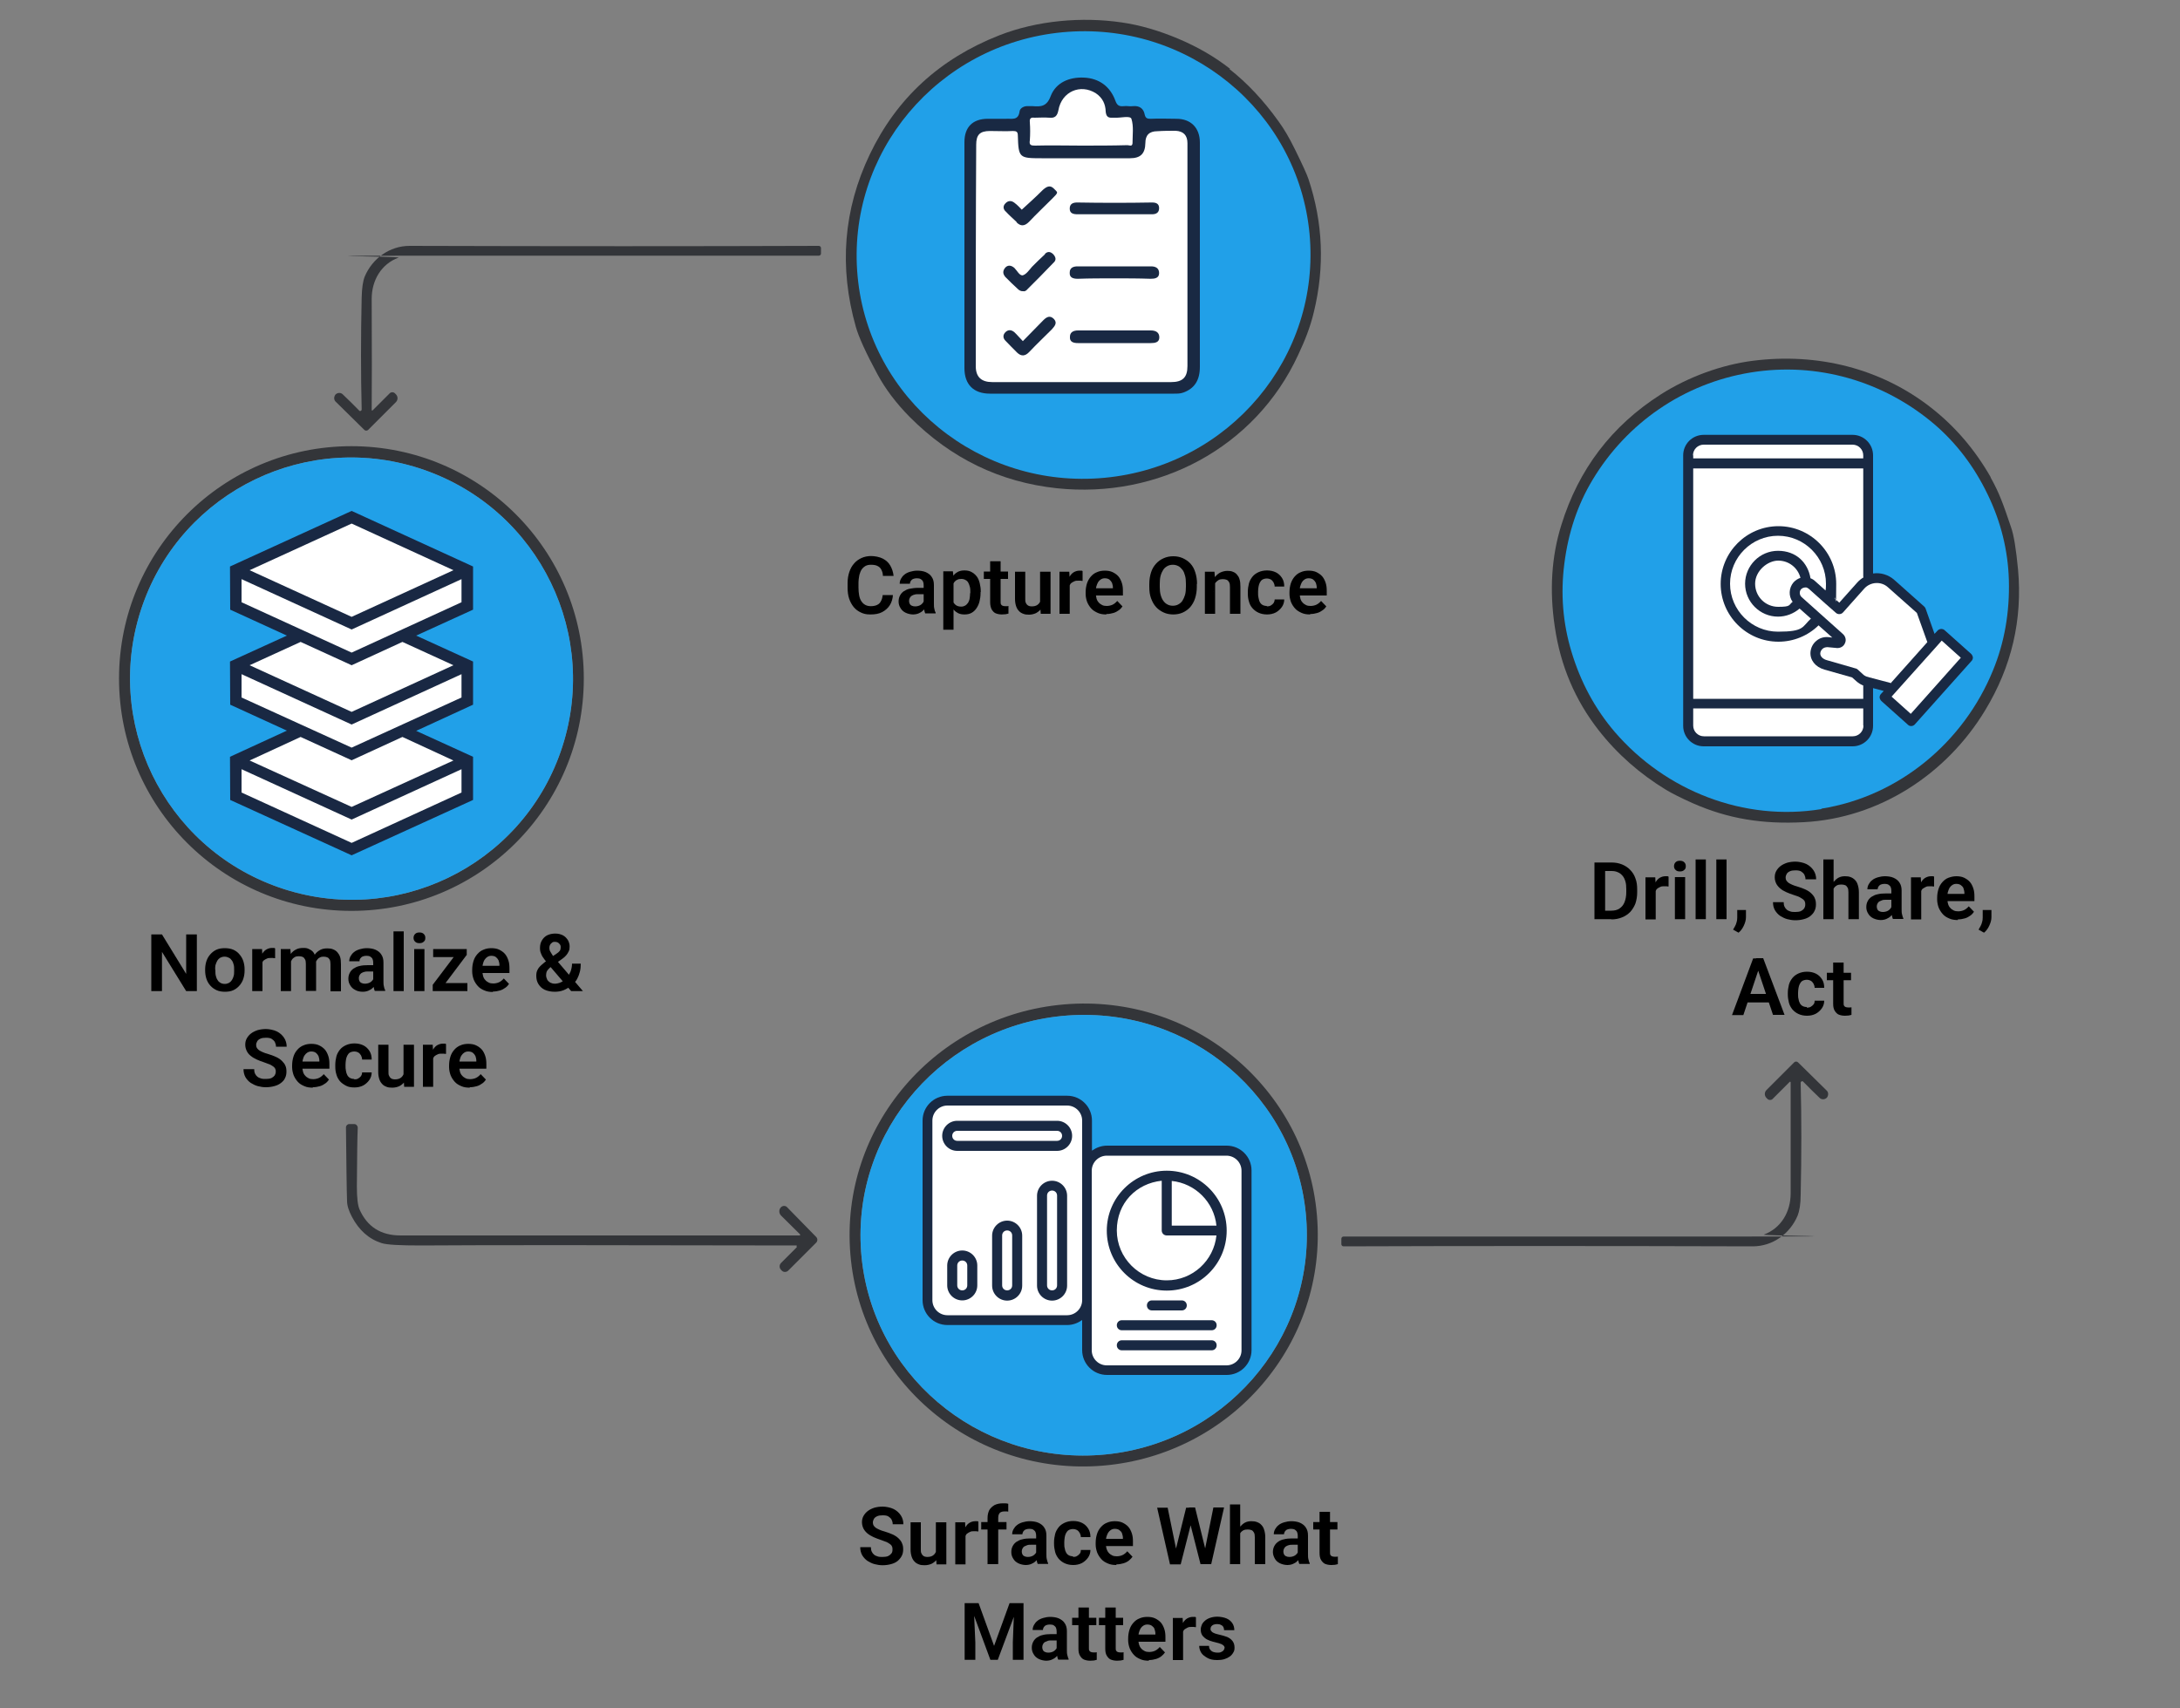 <svg xmlns="http://www.w3.org/2000/svg" id="Layer_1" viewBox="0 0 1000 783.6"><rect x="0" y="0" width="1000" height="783.6" fill="#808080" stroke="none"/><path d="M564,31.7c8,6.3,15.5,14.2,22.5,24,2.5,3.4,5,7.7,7.5,12.8,3.4,6.9,5.5,11.5,6.2,13.6,6.7,20.1,7.5,40.4,2.5,61-1.7,7.1-4.1,13.1-7.2,19.7-19.7,42.7-64.3,66.1-110.7,61.2-26.1-2.8-48.6-13.7-67.5-32.7-6.3-6.4-11.2-12.9-14.8-19.6-5.3-9.8-8.6-17.1-9.9-21.7-7.8-27.5-5.7-53.9,6.4-79.2,12.3-25.7,32.1-43.9,59.4-54.6,17.3-6.8,37.9-8.6,56.2-5.9,8.3,1.2,17,3.7,26.2,7.6,8.7,3.7,16.5,8.2,23.5,13.7h-.3Z" fill="#333539"></path><path d="M600.7,107.2h0c-5.3-56.4-56.1-97.8-113.3-92.4-57.3,5.4-99.3,55.5-94,112h0c5.3,56.4,56.1,97.8,113.3,92.4,57.3-5.4,99.3-55.5,94-112h0Z" fill="#21a0e8"></path><path d="M170.6,188.1v.2c0,.1.3,0,.3,0l7.9-7.9h0c.6-.6,1.7-.6,2.3,0l.5.5h0c1,1,1,2.6,0,3.6l-12.7,12.7c-.5.5-1.3.5-1.8,0l-13.2-13c-.8-.8-.8-2.2,0-3.2h0c.9-.9,2.4-1,3.3-.1,2.5,2.4,5.1,4.9,7.7,7.6h0c.2.1.6.1.8-.2.2-.1.2-.3.2-.6-.4-16.1-.4-33.1,0-51.1.1-4.5.6-7.7,1.4-9.7,3.5-8.3,11.4-14.1,20.6-14.1,68.4.2,131,.2,187.7,0h0c.6,0,1,.5,1,1v2.5h0c0,.6-.5,1-1,1-54.8,0-116.1,0-183.7,0s-7.4.3-9.1.9c-7.9,2.9-12.3,10.4-12.3,18.9.1,23.5.1,40.5,0,51.1h.1Z" fill="#333539"></path><path d="M913.1,219c4.2,7.5,5.9,12.6,9.3,22.6,1.4,3.8,2.4,10.4,3.3,19.6,2.1,23.1-2.9,44.6-15.1,64.7-17.7,29.3-48.6,49.5-83.2,51.3-18.7,1-34.6-1.5-50.9-8.7-5.4-2.4-9.5-4.5-12.2-6.1-12-7.3-22.4-16.4-31-27.4-10.7-13.7-17.5-29.5-20.1-47.5-2.5-16.6-1.5-32.2,3-46.6,7.9-25.6,23.1-45.6,45.7-60,12.6-8,27.9-13.6,42.3-15.4,29.4-3.7,58.5,3.4,81.7,21.6,11.1,8.7,20.1,19.3,27.3,31.9h0Z" fill="#333539"></path><path d="M835.5,371c35.6-5.7,65.2-30.4,78.7-63.4,5.3-12.9,7.7-26.7,7.3-41.5-.4-13.5-3.6-26.6-9.7-39.2-6.2-12.9-14.4-23.6-24.4-32.2-23.2-19.8-53.8-28.8-84.4-23.8-30.6,5-56.8,23.1-72.5,49.3-6.8,11.3-11.1,24.1-12.9,38.3-1.8,13.9-.7,27.3,3.2,40.3,4.2,14.1,10.9,26.5,20,37.1,23.3,27,59.2,41.1,94.7,35.3v-.2h0Z" fill="#21a0e8"></path><path d="M54.6,311.3c0-58.9,47.7-106.6,106.6-106.6h0c58.9,0,106.6,47.7,106.6,106.6h0c0,58.9-47.7,106.6-106.6,106.6s-106.6-47.7-106.6-106.6h0ZM65.3,277.9h0c-18.4,52.9,9.6,110.7,62.6,129.2h0c53,18.5,110.9-9.4,129.3-62.3h0c18.4-52.9-9.6-110.7-62.6-129.2h0c-53-18.5-110.9,9.4-129.3,62.3h0Z" fill="#333539"></path><path d="M65.3,277.9c18.4-52.9,76.3-80.8,129.3-62.3h0c53,18.5,81,76.3,62.6,129.2h0c-18.4,52.9-76.3,80.8-129.3,62.3h0c-53-18.5-81-76.3-62.6-129.2h0Z" fill="#21a0e8"></path><path d="M506,672.4h0c-59.1,5-111-38.4-115.9-96.8-5-58.4,39-109.8,98.1-114.8,59.1-5,111,38.4,115.9,96.8,5,58.4-39,109.8-98.1,114.8h0ZM599.2,559.2c-4.1-55.7-53.1-97.4-109.5-93.3h0c-56.4,4.2-98.8,52.6-94.7,108.3,4.1,55.7,53.1,97.4,109.5,93.3h0c56.4-4.2,98.8-52.6,94.7-108.3h0Z" fill="#333539"></path><path d="M599.2,559.2h0c4.1,55.7-38.3,104.2-94.7,108.3-56.4,4.1-105.4-37.6-109.5-93.3h0c-4.1-55.7,38.3-104.2,94.7-108.3s105.4,37.6,109.5,93.3h0Z" fill="#21a0e8"></path><path d="M365.5,571.4c-87.2-.2-144.7-.2-172.4,0-9.6,0-15.6-.3-18.1-1.1-5.9-1.9-10.4-6-13.6-12.1-1.4-2.7-2.2-5.1-2.2-7.2-.2-5.3-.3-16.6-.5-33.8h0c0-.8.7-1.5,1.5-1.5h2.3c.9,0,1.6.8,1.6,1.7-.2,4.2-.3,13.2-.4,26.9,0,5.1.4,8.7,1.2,10.5,3.5,8,9.8,12,18.8,12h183.3v-.5l-8.7-8.6c-1-1-1.1-2.6-.2-3.7h0c.9-1,2.3-1,3.1,0l13.2,13.5c.7.7.7,1.9,0,2.6l-12.9,12.9h0c-.9.8-2.3.7-3-.2l-.2-.2c-.9-.9-.9-2.3,0-3.2l7.2-7.2v-.2c0-.2,0-.3-.3-.3l.3-.2h0Z" fill="#333539"></path><path d="M821.3,496.5v-.2c0-.1-.3,0-.3,0l-7.9,7.9h0c-.6.6-1.7.6-2.3,0l-.5-.5h0c-1-1-1-2.6,0-3.6l12.7-12.7c.5-.5,1.3-.5,1.8,0l13.2,13c.8.8.8,2.2,0,3.2h0c-.9.9-2.4,1-3.3.1-2.5-2.4-5.1-4.9-7.7-7.6h0c-.2-.1-.6-.1-.8.2-.2.1-.2.3-.2.6.4,16.1.4,33.1,0,51.1,0,4.5-.6,7.7-1.4,9.7-3.5,8.3-11.4,14.1-20.6,14.1-68.4-.2-131-.2-187.7,0h0c-.6,0-1-.5-1-1v-2.5h0c0-.6.5-1,1-1,54.8,0,116.1,0,183.7,0s7.4-.3,9.1-.9c7.9-2.9,12.3-10.4,12.3-18.9,0-23.5,0-40.5,0-51.1h0Z" fill="#333539"></path><g><path d="M562.7,525.6h-54.9c-2.6,0-4.9.9-6.9,2.3v-13.8c0-6.3-5.1-11.4-11.4-11.4h-54.9c-6.3,0-11.4,5.1-11.4,11.4v82.4c0,6.3,5.1,11.4,11.4,11.4h54.9c2.6,0,4.9-.9,6.9-2.3v13.8c0,6.3,5.1,11.4,11.4,11.4h54.9c6.3,0,11.4-5.1,11.4-11.4v-82.4c0-6.3-5.1-11.4-11.4-11.4h0Z" fill="#192943"></path><path d="M489.5,603.4h-54.9c-3.8,0-6.9-3.1-6.9-6.9v-82.4c0-3.8,3.1-6.9,6.9-6.9h54.9c3.8,0,6.9,3.1,6.9,6.9v82.4c0,3.8-3.1,6.9-6.9,6.9h0Z" fill="#fff"></path><path d="M569.5,619.5c0,3.8-3.1,6.9-6.9,6.9h-54.9c-3.8,0-6.9-3.1-6.9-6.9v-82.4c0-3.8,3.1-6.9,6.9-6.9h54.9c3.8,0,6.9,3.1,6.9,6.9v82.4h0Z" fill="#fff"></path><path d="M441.4,573.7c-3.8,0-6.9,3.1-6.9,6.9v9.1c0,3.8,3.1,6.9,6.9,6.9s6.9-3.1,6.9-6.9v-9.1c0-3.8-3.1-6.9-6.9-6.9ZM443.7,589.7c0,1.3-1,2.3-2.3,2.3s-2.3-1-2.3-2.3v-9.1c0-1.3,1-2.3,2.3-2.3s2.3,1,2.3,2.3v9.1Z" fill="#192943"></path><path d="M462,560c-3.8,0-6.9,3.1-6.9,6.9v22.9c0,3.8,3.1,6.9,6.9,6.9s6.9-3.1,6.9-6.9v-22.9c0-3.8-3.1-6.9-6.9-6.9ZM464.3,589.7c0,1.3-1,2.3-2.3,2.3s-2.3-1-2.3-2.3v-22.9c0-1.3,1-2.3,2.3-2.3s2.3,1,2.3,2.3v22.9Z" fill="#192943"></path><path d="M482.6,541.7c-3.8,0-6.9,3.1-6.9,6.9v41.2c0,3.8,3.1,6.9,6.9,6.9s6.9-3.1,6.9-6.9v-41.2c0-3.8-3.1-6.9-6.9-6.9h0ZM484.9,589.7c0,1.3-1,2.3-2.3,2.3s-2.3-1-2.3-2.3v-41.2c0-1.3,1-2.3,2.3-2.3s2.3,1,2.3,2.3v41.2Z" fill="#192943"></path><path d="M484.9,514.2h-45.8c-3.8,0-6.9,3.1-6.9,6.9s3.1,6.9,6.9,6.9h45.8c3.8,0,6.9-3.1,6.9-6.9s-3.1-6.9-6.9-6.9ZM484.9,523.4h-45.8c-1.3,0-2.3-1-2.3-2.3s1-2.3,2.3-2.3h45.8c1.3,0,2.3,1,2.3,2.3s-1,2.3-2.3,2.3Z" fill="#192943"></path><path d="M535.2,537.1c-15.1,0-27.5,12.3-27.5,27.5s12.3,27.5,27.5,27.5,27.5-12.3,27.5-27.5-12.3-27.5-27.5-27.5ZM558,562.3h-20.5v-20.5c10.8,1.1,19.4,9.7,20.5,20.5ZM535.2,587.4c-12.6,0-22.9-10.3-22.9-22.9s9-21.6,20.6-22.8v22.8c0,1.3,1,2.3,2.3,2.3h22.8c-1.2,11.5-10.9,20.6-22.8,20.6h0Z" fill="#192943"></path><path d="M542.1,601.2c1.3,0,2.3-1,2.3-2.3s-1-2.3-2.3-2.3h-13.7c-1.3,0-2.3,1-2.3,2.3s1,2.3,2.3,2.3h13.7Z" fill="#192943"></path><path d="M555.8,605.7h-41.2c-1.3,0-2.3,1-2.3,2.3s1,2.3,2.3,2.3h41.2c1.3,0,2.3-1,2.3-2.3s-1-2.3-2.3-2.3Z" fill="#192943"></path><path d="M555.8,614.9h-41.2c-1.3,0-2.3,1-2.3,2.3s1,2.3,2.3,2.3h41.2c1.3,0,2.3-1,2.3-2.3s-1-2.3-2.3-2.3Z" fill="#192943"></path></g><g><path d="M404.7,273h4.9c-.1,1.7-.6,3.3-1.4,4.6-.8,1.3-2,2.4-3.5,3.2-1.5.8-3.3,1.1-5.4,1.1s-3.1-.3-4.4-.9c-1.3-.6-2.4-1.4-3.3-2.5s-1.6-2.4-2.1-3.9c-.5-1.5-.7-3.2-.7-5.1v-2c0-1.9.3-3.6.8-5.1s1.2-2.8,2.2-3.9c.9-1.1,2.1-1.9,3.4-2.5,1.3-.6,2.8-.9,4.4-.9s3.9.4,5.4,1.2c1.5.8,2.6,1.8,3.4,3.2.8,1.4,1.3,2.9,1.5,4.7h-4.9c0-1.1-.3-2-.7-2.8-.4-.8-.9-1.3-1.7-1.7-.7-.4-1.7-.6-3-.6s-1.8.2-2.5.5c-.7.4-1.3.9-1.8,1.6-.5.7-.8,1.6-1.1,2.6-.2,1.1-.4,2.3-.4,3.7v2c0,1.3.1,2.5.3,3.6s.5,1.9,1,2.7c.5.7,1,1.3,1.8,1.7.7.4,1.6.6,2.6.6s2.2-.2,2.9-.6c.8-.4,1.3-.9,1.7-1.7.4-.7.7-1.7.8-2.8Z"></path><path d="M424.3,269.8v2.8s-2.9,0-2.9,0c-.7,0-1.4,0-1.9.2-.6.1-1,.4-1.4.6-.4.3-.6.6-.8,1-.2.4-.3.8-.3,1.3s.1.9.3,1.3c.2.4.5.7,1,.9.4.2.9.3,1.5.3.8,0,1.6-.2,2.2-.5s1.1-.8,1.4-1.2c.3-.5.5-1,.6-1.4l1.4,2c-.2.5-.4,1-.8,1.6-.3.5-.8,1.1-1.3,1.5-.5.5-1.2.9-1.9,1.2-.7.3-1.6.5-2.6.5s-2.4-.3-3.4-.8c-1-.5-1.8-1.2-2.3-2.1-.6-.9-.9-1.9-.9-3s.2-1.9.6-2.7c.4-.8.9-1.4,1.7-2,.8-.5,1.7-1,2.8-1.2s2.4-.4,3.8-.4h3.2ZM423.7,277.4v-8.9c0-.7-.1-1.2-.3-1.7-.2-.5-.6-.8-1-1.1-.5-.3-1.1-.4-1.8-.4s-1.2.1-1.7.3c-.5.2-.8.5-1.1.9-.2.4-.4.8-.4,1.3h-4.7c0-.8.2-1.6.6-2.3.4-.7.9-1.4,1.6-1.9.7-.6,1.6-1,2.6-1.3,1-.3,2.1-.5,3.3-.5s2.8.2,3.9.7c1.1.5,2.1,1.2,2.7,2.2.7,1,1,2.2,1,3.7v8.4c0,1,0,1.8.2,2.5.1.7.3,1.3.6,1.8v.3h-4.8c-.2-.5-.4-1.1-.5-1.9-.1-.8-.2-1.5-.2-2.2Z"></path><path d="M437.4,265.9v23h-4.7v-26.8h4.4l.4,3.7ZM449.8,271.7v.4c0,1.4-.2,2.7-.5,3.9-.3,1.2-.8,2.2-1.4,3.1-.6.9-1.4,1.6-2.3,2.1-.9.5-2,.7-3.2.7s-2.2-.2-3.1-.7c-.9-.5-1.6-1.1-2.2-2-.6-.8-1.1-1.8-1.5-3-.4-1.1-.6-2.4-.8-3.7v-1.2c.2-1.4.4-2.7.8-3.9.4-1.2.8-2.2,1.5-3,.6-.9,1.3-1.5,2.2-2,.9-.5,1.9-.7,3.1-.7s2.3.2,3.2.7c.9.5,1.7,1.1,2.4,2s1.1,1.9,1.4,3.1c.3,1.2.5,2.5.5,4ZM445.1,272.1v-.4c0-.9,0-1.7-.2-2.4-.2-.7-.4-1.4-.7-1.9-.3-.6-.7-1-1.3-1.3-.5-.3-1.1-.5-1.9-.5s-1.4.1-1.9.4c-.5.2-1,.6-1.3,1s-.6,1-.8,1.6c-.2.6-.3,1.3-.4,2v3c.1.9.3,1.7.6,2.4.3.7.8,1.3,1.4,1.7.6.4,1.4.6,2.3.6s1.3-.2,1.9-.5c.5-.3.9-.8,1.3-1.3.3-.6.6-1.2.7-2,.1-.7.2-1.5.2-2.4Z"></path><path d="M462.4,262.2v3.4h-11.1v-3.4h11.1ZM454.3,257.5h4.7v18.5c0,.6,0,1,.2,1.3.2.3.4.5.7.6.3.1.7.2,1.1.2s.6,0,.9,0,.5,0,.7-.1v3.5c-.4.1-.8.2-1.3.3-.5,0-1.1.1-1.7.1-1.1,0-2-.2-2.8-.5s-1.4-1-1.9-1.8c-.4-.8-.7-1.9-.7-3.2v-18.9Z"></path><path d="M477.7,273h1.5c0,1.3-.1,2.5-.4,3.6-.3,1.1-.7,2-1.3,2.8s-1.4,1.4-2.3,1.9c-.9.4-2,.7-3.2.7s-1.8-.1-2.6-.4c-.8-.3-1.5-.7-2-1.3-.6-.6-1-1.3-1.3-2.2-.3-.9-.5-2-.5-3.3v-12.5h4.7v12.5c0,.6,0,1.2.2,1.6.1.4.4.8.6,1,.3.3.6.5.9.6s.8.2,1.2.2c1.1,0,2-.2,2.7-.7s1.1-1.1,1.4-1.9.4-1.7.4-2.6ZM477.1,277v-14.7h4.8v19.3h-4.5l-.3-4.6Z"></path><path d="M490.7,266.2v15.4h-4.7v-19.3h4.5l.2,3.9ZM496.6,262.1v4.4c-.3,0-.6,0-1-.1-.3,0-.6,0-.9,0-.7,0-1.4,0-1.9.3-.5.2-1,.5-1.4.8s-.6.8-.8,1.3-.3,1.1-.3,1.8h-1c0-1.4.1-2.5.4-3.5s.6-2,1.1-2.8c.5-.8,1.1-1.4,1.8-1.8.7-.4,1.6-.7,2.5-.7s.5,0,.8,0c.3,0,.5,0,.7.2Z"></path><path d="M507.5,281.9c-1.5,0-2.8-.2-3.9-.7s-2.2-1.1-3-2c-.8-.9-1.4-1.8-1.9-3-.4-1.1-.7-2.4-.7-3.7v-.7c0-1.5.2-2.8.6-4.1.4-1.2,1-2.3,1.8-3.2.8-.9,1.7-1.6,2.8-2,1.1-.5,2.3-.7,3.6-.7s2.6.2,3.6.7,1.9,1.1,2.6,1.9c.7.8,1.2,1.8,1.6,3,.4,1.2.5,2.4.5,3.8v2h-15.1v-3.3h10.5v-.4c0-.8-.2-1.4-.4-2.1-.3-.6-.7-1.1-1.2-1.5-.5-.4-1.3-.6-2.1-.6s-1.3.2-1.8.5c-.5.3-.9.7-1.3,1.3-.3.6-.6,1.2-.8,2-.2.8-.2,1.6-.2,2.5v.7c0,.8.1,1.6.3,2.3.2.7.5,1.3,1,1.8.4.5,1,.9,1.6,1.2.6.3,1.3.4,2.1.4s1.9-.2,2.7-.6c.8-.4,1.5-1,2.1-1.7l2.4,2.5c-.4.6-.9,1.2-1.6,1.7-.7.5-1.5,1-2.5,1.3-1,.3-2.1.5-3.3.5Z"></path><path d="M549,267.9v1.3c0,2-.3,3.7-.8,5.3-.5,1.6-1.3,2.9-2.2,4-1,1.1-2.1,1.9-3.4,2.5-1.3.6-2.8.9-4.4.9s-3.1-.3-4.4-.9c-1.3-.6-2.5-1.4-3.5-2.5-1-1.1-1.7-2.4-2.3-4s-.8-3.3-.8-5.3v-1.3c0-2,.3-3.7.8-5.3.5-1.6,1.3-2.9,2.3-4,1-1.1,2.1-1.9,3.5-2.5,1.3-.6,2.8-.9,4.4-.9s3.1.3,4.4.9c1.3.6,2.5,1.4,3.5,2.5,1,1.1,1.7,2.4,2.2,4,.5,1.6.8,3.3.8,5.3ZM544,269.2v-1.4c0-1.4-.1-2.7-.4-3.7s-.6-2-1.2-2.7-1.1-1.3-1.9-1.7-1.6-.6-2.5-.6-1.8.2-2.5.6c-.7.4-1.4.9-1.9,1.7s-.9,1.6-1.2,2.7-.4,2.3-.4,3.7v1.4c0,1.4.1,2.6.4,3.7.3,1.1.7,2,1.2,2.7.5.7,1.1,1.3,1.9,1.7.7.4,1.6.6,2.5.6s1.8-.2,2.5-.6c.7-.4,1.4-.9,1.9-1.7s.9-1.7,1.2-2.7c.3-1.1.4-2.3.4-3.7Z"></path><path d="M557.4,266.4v15.2h-4.7v-19.3h4.4l.3,4.1ZM556.7,271.2h-1.4c0-1.4.2-2.7.6-3.8s.9-2.1,1.6-2.9,1.5-1.5,2.4-1.9,2-.7,3.1-.7,1.8.1,2.5.4c.8.3,1.4.7,1.9,1.3.5.6,1,1.3,1.2,2.2.3.9.4,2.1.4,3.4v12.4h-4.8v-12.4c0-.9-.1-1.6-.4-2.1s-.6-.9-1.1-1.1-1.1-.3-1.8-.3-1.4.1-1.9.4c-.5.3-1,.7-1.4,1.2-.4.5-.6,1.1-.8,1.8s-.3,1.4-.3,2.2Z"></path><path d="M581.1,278.2c.7,0,1.3-.1,1.8-.4.5-.3.9-.6,1.3-1.1.3-.5.5-1,.5-1.7h4.4c0,1.3-.4,2.5-1.1,3.5-.7,1-1.7,1.9-2.8,2.5-1.2.6-2.5.9-4,.9s-2.8-.3-3.9-.8-2-1.2-2.8-2.1-1.3-1.9-1.6-3.1c-.4-1.2-.5-2.4-.5-3.8v-.6c0-1.3.2-2.6.5-3.8s.9-2.2,1.6-3.1,1.7-1.6,2.8-2.1c1.1-.5,2.4-.8,3.9-.8s2.9.3,4.1.9c1.2.6,2.1,1.5,2.8,2.6s1,2.4,1,3.9h-4.4c0-.7-.2-1.3-.5-1.9-.3-.5-.7-1-1.2-1.3-.5-.3-1.2-.5-1.9-.5s-1.5.2-2,.5c-.5.3-.9.8-1.2,1.4-.3.6-.5,1.2-.6,1.9s-.2,1.4-.2,2.2v.6c0,.8,0,1.5.2,2.3s.3,1.4.6,1.9c.3.6.7,1,1.2,1.3.5.3,1.2.5,2,.5Z"></path><path d="M601,281.9c-1.5,0-2.8-.2-3.9-.7s-2.2-1.1-3-2c-.8-.9-1.4-1.8-1.9-3-.4-1.1-.7-2.4-.7-3.7v-.7c0-1.5.2-2.8.6-4.1.4-1.2,1-2.3,1.8-3.2.8-.9,1.7-1.6,2.8-2,1.1-.5,2.3-.7,3.6-.7s2.6.2,3.6.7,1.9,1.1,2.6,1.9c.7.8,1.2,1.8,1.6,3,.4,1.2.5,2.4.5,3.8v2h-15.1v-3.3h10.5v-.4c0-.8-.2-1.4-.4-2.1-.3-.6-.7-1.1-1.2-1.5-.5-.4-1.3-.6-2.1-.6s-1.3.2-1.8.5c-.5.3-.9.7-1.3,1.3-.3.6-.6,1.2-.8,2-.2.8-.2,1.6-.2,2.5v.7c0,.8.1,1.6.3,2.3.2.7.5,1.3,1,1.8.4.5,1,.9,1.6,1.2.6.3,1.3.4,2.1.4s1.9-.2,2.7-.6c.8-.4,1.5-1,2.1-1.7l2.4,2.5c-.4.6-.9,1.2-1.6,1.7-.7.5-1.5,1-2.5,1.3-1,.3-2.1.5-3.3.5Z"></path></g><g><path d="M90.3,428.7v26h-4.9l-11.1-18v18h-4.9v-26h4.9l11.1,18.1v-18.1h4.9Z"></path><path d="M94.1,445.2v-.4c0-1.4.2-2.7.6-3.9s1-2.2,1.8-3.1c.8-.9,1.7-1.6,2.8-2.1,1.1-.5,2.4-.7,3.8-.7s2.7.2,3.9.7c1.1.5,2.1,1.2,2.8,2.1.8.9,1.4,1.9,1.8,3.1s.6,2.5.6,3.9v.4c0,1.4-.2,2.7-.6,3.9s-1,2.2-1.8,3.1c-.8.9-1.7,1.6-2.8,2.1-1.1.5-2.4.7-3.8.7s-2.7-.2-3.8-.7c-1.1-.5-2.1-1.2-2.9-2.1-.8-.9-1.4-1.9-1.8-3.1s-.6-2.5-.6-3.9ZM98.8,444.9v.4c0,.8,0,1.6.2,2.4.2.7.4,1.4.8,1.9.3.6.8,1,1.3,1.3s1.2.5,2,.5,1.4-.2,2-.5c.5-.3,1-.8,1.3-1.3.4-.6.6-1.2.8-1.9.2-.7.2-1.5.2-2.4v-.4c0-.8,0-1.6-.2-2.3-.2-.7-.4-1.4-.8-1.9-.4-.6-.8-1-1.4-1.3-.6-.3-1.2-.5-2-.5s-1.4.2-2,.5c-.5.3-1,.8-1.3,1.3-.3.6-.6,1.2-.8,1.9-.2.7-.2,1.5-.2,2.3Z"></path><path d="M120.4,439.3v15.4h-4.7v-19.3h4.5l.2,3.9ZM126.2,435.2v4.4c-.3,0-.6,0-1-.1-.3,0-.6,0-.9,0-.7,0-1.4,0-1.9.3-.5.2-1,.5-1.4.8s-.6.8-.8,1.3c-.2.5-.3,1.1-.3,1.8h-1c0-1.4.1-2.5.4-3.5s.6-2,1.1-2.8c.5-.8,1.1-1.4,1.8-1.8.7-.4,1.6-.7,2.5-.7s.5,0,.8,0,.5,0,.7.2Z"></path><path d="M133.5,439.3v15.4h-4.7v-19.3h4.4l.3,4ZM132.8,444.3h-1.4c0-1.3.2-2.6.5-3.7.3-1.1.8-2.1,1.5-3s1.4-1.5,2.4-2c.9-.5,2-.7,3.3-.7s1.7.1,2.4.4c.7.3,1.4.7,1.9,1.2.5.5.9,1.2,1.2,2.1s.4,1.9.4,3.1v12.9h-4.7v-12.4c0-.9-.1-1.6-.4-2.1-.3-.5-.6-.9-1.1-1.1-.5-.2-1-.3-1.7-.3s-1.4.1-1.9.4-1,.7-1.3,1.2c-.3.5-.6,1.1-.8,1.8-.2.7-.2,1.4-.2,2.2ZM144.6,443.5l-1.9.4c0-1.2.2-2.4.5-3.4.3-1.1.8-2,1.4-2.8.6-.8,1.4-1.4,2.3-1.9.9-.5,2-.7,3.2-.7s1.8.1,2.6.4c.8.3,1.4.7,2,1.3.5.6,1,1.3,1.3,2.2.3.9.4,2,.4,3.4v12.4h-4.8v-12.4c0-.9-.1-1.7-.4-2.2-.3-.5-.6-.8-1.1-1-.5-.2-1-.3-1.7-.3s-1.2.1-1.7.4c-.5.2-.9.6-1.2,1-.3.4-.6.9-.7,1.5-.2.6-.2,1.2-.2,1.8Z"></path><path d="M171.9,442.9v2.8s-2.9,0-2.9,0c-.7,0-1.4,0-1.9.2-.6.1-1,.4-1.4.6-.4.3-.6.6-.8,1-.2.4-.3.8-.3,1.3s.1.9.3,1.3c.2.4.5.7,1,.9.4.2.9.3,1.5.3.8,0,1.6-.2,2.2-.5.6-.3,1.1-.8,1.4-1.2.3-.5.5-1,.6-1.4l1.4,2c-.2.5-.4,1-.8,1.6-.3.5-.8,1.1-1.3,1.5-.5.5-1.2.9-1.9,1.2-.7.3-1.6.5-2.6.5s-2.4-.2-3.4-.8c-1-.5-1.8-1.2-2.3-2.1-.6-.9-.9-1.9-.9-3s.2-1.9.6-2.7c.4-.8.9-1.4,1.7-2,.8-.5,1.7-1,2.8-1.2,1.1-.3,2.4-.4,3.8-.4h3.2ZM171.2,450.6v-8.9c0-.7-.1-1.2-.3-1.7-.2-.5-.6-.8-1-1.1-.5-.3-1.1-.4-1.8-.4s-1.2.1-1.7.3c-.5.2-.8.5-1.1.9s-.4.8-.4,1.3h-4.7c0-.8.2-1.6.6-2.3.4-.7.9-1.4,1.6-1.9.7-.6,1.6-1,2.6-1.3,1-.3,2.1-.5,3.3-.5s2.8.2,3.9.7,2.1,1.2,2.7,2.2c.7,1,1,2.2,1,3.7v8.4c0,1,0,1.8.2,2.5.1.7.3,1.3.6,1.8v.3h-4.8c-.2-.5-.4-1.1-.5-1.9s-.2-1.5-.2-2.2Z"></path><path d="M185.2,427.3v27.4h-4.7v-27.4h4.7Z"></path><path d="M189.7,430.3c0-.7.2-1.3.7-1.8.5-.5,1.1-.7,2-.7s1.5.2,2,.7c.5.5.7,1,.7,1.8s-.2,1.3-.7,1.7c-.5.5-1.1.7-2,.7s-1.5-.2-2-.7c-.5-.5-.7-1-.7-1.7ZM194.7,435.4v19.3h-4.7v-19.3h4.7Z"></path><path d="M214,438.2l-12.4,16.5h-3.1v-2.9l12.4-16.4h3.2v2.8ZM212.3,435.4v3.7h-13.6v-3.7h13.6ZM214.4,451v3.7h-14.5v-3.7h14.5Z"></path><path d="M226.1,455.1c-1.5,0-2.8-.2-3.9-.7-1.2-.5-2.2-1.1-3-2-.8-.9-1.4-1.8-1.9-3-.4-1.1-.7-2.4-.7-3.7v-.7c0-1.5.2-2.8.6-4.1s1-2.3,1.8-3.2c.8-.9,1.7-1.6,2.8-2,1.1-.5,2.3-.7,3.6-.7s2.6.2,3.6.7c1,.5,1.9,1.1,2.6,1.9.7.8,1.2,1.8,1.6,3,.4,1.2.5,2.4.5,3.8v2h-15.1v-3.3h10.5v-.4c0-.8-.2-1.4-.4-2.1-.3-.6-.7-1.1-1.2-1.5s-1.3-.6-2.1-.6-1.3.2-1.8.5c-.5.3-.9.7-1.3,1.3s-.6,1.2-.8,2c-.2.8-.2,1.6-.2,2.5v.7c0,.8.1,1.6.3,2.3.2.7.5,1.3,1,1.8.4.5,1,.9,1.6,1.2.6.3,1.3.4,2.1.4s1.9-.2,2.7-.6c.8-.4,1.5-1,2.1-1.7l2.4,2.5c-.4.6-.9,1.2-1.6,1.7s-1.5,1-2.5,1.3c-1,.3-2.1.5-3.3.5Z"></path><path d="M250.5,440.7l4.7-3.1c.8-.5,1.3-1,1.6-1.4.3-.5.4-1,.4-1.7s-.2-1.1-.7-1.6c-.4-.5-1.1-.8-1.9-.8s-1.1.1-1.4.4c-.4.3-.7.6-.9,1s-.3.9-.3,1.4.1,1.1.4,1.6c.3.6.7,1.1,1.1,1.8s1,1.3,1.6,2l12.3,14.4h-5.4l-10-11.7c-.8-1-1.6-2-2.3-2.9s-1.2-1.7-1.5-2.6c-.4-.8-.5-1.7-.5-2.6,0-1.4.3-2.5.9-3.5.6-1,1.4-1.8,2.4-2.3,1-.5,2.3-.8,3.7-.8s2.5.3,3.5.8c1,.5,1.7,1.3,2.3,2.2.5.9.8,1.9.8,2.9s-.1,1.6-.4,2.2c-.3.7-.7,1.3-1.2,1.9-.5.6-1.1,1.1-1.8,1.6l-5.6,4c-.5.5-.9.9-1.2,1.3-.3.4-.4.8-.5,1.2,0,.4-.1.7-.1,1,0,.7.2,1.4.5,2,.3.6.8,1,1.4,1.4.6.3,1.3.5,2.1.5s1.9-.2,2.9-.7c.9-.4,1.7-1.1,2.5-1.9s1.3-1.8,1.8-2.9c.4-1.1.7-2.4.7-3.7h4c0,1.3-.1,2.5-.4,3.7s-.7,2.2-1.2,3.2-1.3,1.9-2.2,2.6c0,0-.2.2-.3.3s-.2.2-.3.3c-1.1.9-2.3,1.6-3.5,2.1-1.3.5-2.6.7-4.1.7s-3.2-.3-4.5-.9c-1.3-.6-2.2-1.5-2.9-2.6s-1-2.4-1-3.8.2-2,.6-2.8,1-1.5,1.8-2.2c.8-.7,1.6-1.4,2.6-2.1Z"></path><path d="M126.5,491.8c0-.5,0-1-.2-1.3-.1-.4-.4-.8-.8-1.1-.4-.3-.9-.6-1.6-1-.7-.3-1.6-.6-2.7-1-1.2-.4-2.3-.8-3.4-1.3-1-.5-2-1-2.8-1.7-.8-.6-1.4-1.4-1.8-2.2-.4-.8-.7-1.8-.7-2.9s.2-2,.7-2.9,1.1-1.6,2-2.3c.8-.6,1.8-1.1,3-1.5,1.1-.3,2.4-.5,3.8-.5s3.6.4,5,1.1c1.4.7,2.5,1.7,3.3,2.9.8,1.2,1.2,2.6,1.2,4.1h-4.9c0-.8-.2-1.5-.5-2.1s-.9-1.1-1.5-1.5c-.7-.4-1.5-.5-2.6-.5s-1.8.1-2.5.4c-.7.3-1.2.7-1.5,1.2-.3.5-.5,1.1-.5,1.7s.1.9.3,1.3.6.7,1,1.1c.5.3,1,.6,1.7.9s1.5.6,2.3.8c1.4.4,2.7.9,3.8,1.4,1.1.5,2,1.1,2.7,1.8.7.7,1.3,1.4,1.6,2.2.4.8.5,1.8.5,2.8s-.2,2.1-.7,3c-.4.9-1.1,1.6-1.9,2.2-.8.6-1.8,1.1-3,1.4-1.1.3-2.4.5-3.8.5s-2.5-.2-3.7-.5c-1.2-.3-2.3-.9-3.3-1.5-1-.7-1.8-1.6-2.4-2.6-.6-1.1-.9-2.3-.9-3.7h4.9c0,.8.1,1.5.4,2.1.3.6.6,1,1.1,1.4.5.4,1.1.6,1.7.8.7.2,1.4.2,2.2.2s1.8-.1,2.5-.4c.6-.3,1.1-.7,1.5-1.2.3-.5.5-1.1.5-1.7Z"></path><path d="M143.5,499c-1.5,0-2.8-.2-3.9-.7-1.2-.5-2.2-1.1-3-2-.8-.9-1.4-1.8-1.9-3-.4-1.1-.7-2.4-.7-3.7v-.7c0-1.5.2-2.8.6-4.1s1-2.3,1.8-3.2c.8-.9,1.7-1.6,2.8-2,1.1-.5,2.3-.7,3.6-.7s2.6.2,3.6.7c1,.5,1.9,1.1,2.6,1.9.7.8,1.2,1.8,1.6,3,.4,1.2.5,2.4.5,3.8v2h-15.1v-3.3h10.5v-.4c0-.8-.2-1.4-.4-2.1-.3-.6-.7-1.1-1.2-1.5s-1.3-.6-2.1-.6-1.3.2-1.8.5c-.5.3-.9.7-1.3,1.3s-.6,1.2-.8,2c-.2.8-.2,1.6-.2,2.5v.7c0,.8.1,1.6.3,2.3.2.7.5,1.3,1,1.8.4.5,1,.9,1.6,1.2.6.3,1.3.4,2.1.4s1.9-.2,2.7-.6c.8-.4,1.5-1,2.1-1.7l2.4,2.5c-.4.6-.9,1.2-1.6,1.7s-1.5,1-2.5,1.3c-1,.3-2.1.5-3.3.5Z"></path><path d="M162.5,495.2c.7,0,1.3-.1,1.8-.4.5-.3.9-.6,1.3-1.1.3-.5.5-1,.5-1.7h4.4c0,1.3-.4,2.5-1.1,3.5-.7,1-1.7,1.9-2.8,2.5-1.2.6-2.5.9-4,.9s-2.8-.2-3.9-.8-2-1.2-2.8-2.1c-.7-.9-1.3-1.9-1.6-3.1-.4-1.2-.5-2.4-.5-3.8v-.6c0-1.3.2-2.6.5-3.8s.9-2.2,1.6-3.1c.7-.9,1.7-1.6,2.8-2.1s2.4-.8,3.9-.8,2.9.3,4.1.9c1.2.6,2.1,1.5,2.8,2.6s1,2.4,1,3.9h-4.4c0-.7-.2-1.3-.5-1.9-.3-.5-.7-1-1.2-1.3-.5-.3-1.2-.5-1.9-.5s-1.5.2-2,.5c-.5.3-.9.8-1.2,1.4-.3.6-.5,1.2-.6,1.9-.1.7-.2,1.4-.2,2.2v.6c0,.8,0,1.5.2,2.3.1.7.3,1.4.6,1.9.3.6.7,1,1.2,1.3.5.3,1.2.5,2,.5Z"></path><path d="M185.7,490h1.5c0,1.3-.1,2.5-.4,3.6-.3,1.1-.7,2-1.3,2.8-.6.8-1.4,1.4-2.3,1.9-.9.4-2,.7-3.3.7s-1.8-.1-2.6-.4c-.8-.3-1.5-.7-2-1.3-.6-.6-1-1.3-1.3-2.2-.3-.9-.5-2-.5-3.3v-12.5h4.7v12.5c0,.6,0,1.2.2,1.6s.4.8.6,1c.3.3.6.5.9.6s.8.2,1.2.2c1.1,0,2-.2,2.7-.7.7-.5,1.1-1.1,1.4-1.9.3-.8.4-1.7.4-2.6ZM185.1,494v-14.7h4.8v19.3h-4.5l-.3-4.6Z"></path><path d="M198.7,483.2v15.4h-4.7v-19.3h4.5l.2,3.9ZM204.6,479.1v4.4c-.3,0-.6,0-1-.1-.3,0-.6,0-.9,0-.7,0-1.4,0-1.9.3-.5.2-1,.5-1.4.8s-.6.8-.8,1.3c-.2.5-.3,1.1-.3,1.8h-1c0-1.4.1-2.5.4-3.5s.6-2,1.1-2.8c.5-.8,1.1-1.4,1.8-1.8.7-.4,1.6-.7,2.5-.7s.5,0,.8,0,.5,0,.7.2Z"></path><path d="M215.5,499c-1.5,0-2.8-.2-3.9-.7-1.2-.5-2.2-1.1-3-2-.8-.9-1.4-1.8-1.9-3-.4-1.1-.7-2.4-.7-3.7v-.7c0-1.5.2-2.8.6-4.1s1-2.3,1.8-3.2c.8-.9,1.7-1.6,2.8-2,1.1-.5,2.3-.7,3.6-.7s2.6.2,3.6.7c1,.5,1.9,1.1,2.6,1.9.7.8,1.2,1.8,1.6,3,.4,1.2.5,2.4.5,3.8v2h-15.1v-3.3h10.5v-.4c0-.8-.2-1.4-.4-2.1-.3-.6-.7-1.1-1.2-1.5s-1.3-.6-2.1-.6-1.3.2-1.8.5c-.5.3-.9.7-1.3,1.3s-.6,1.2-.8,2c-.2.8-.2,1.6-.2,2.5v.7c0,.8.1,1.6.3,2.3.2.7.5,1.3,1,1.8.4.5,1,.9,1.6,1.2.6.3,1.3.4,2.1.4s1.9-.2,2.7-.6c.8-.4,1.5-1,2.1-1.7l2.4,2.5c-.4.6-.9,1.2-1.6,1.7s-1.5,1-2.5,1.3c-1,.3-2.1.5-3.3.5Z"></path></g><g><path d="M409.4,710.9c0-.5,0-.9-.2-1.3-.1-.4-.4-.8-.8-1.1-.4-.3-.9-.6-1.6-1-.7-.3-1.6-.6-2.7-1-1.2-.4-2.3-.8-3.4-1.3-1-.5-2-1-2.8-1.7s-1.4-1.4-1.8-2.2c-.4-.8-.7-1.8-.7-2.9s.2-2,.7-2.9c.5-.9,1.1-1.6,2-2.3.8-.6,1.8-1.1,3-1.5,1.1-.3,2.4-.5,3.8-.5s3.6.4,5,1.1c1.4.7,2.5,1.7,3.3,2.9.8,1.2,1.2,2.6,1.2,4.1h-4.9c0-.8-.2-1.5-.5-2.1-.3-.6-.9-1.1-1.5-1.5-.7-.4-1.5-.5-2.6-.5s-1.8.1-2.5.4c-.7.3-1.2.7-1.5,1.2s-.5,1.1-.5,1.7.1.9.3,1.3c.2.4.6.7,1,1.1.5.3,1,.6,1.7.9.7.3,1.5.6,2.3.8,1.4.4,2.7.9,3.8,1.4,1.1.5,2,1.1,2.7,1.8.7.7,1.3,1.4,1.6,2.3.4.8.5,1.8.5,2.8s-.2,2.1-.7,3-1.1,1.6-1.9,2.3c-.8.6-1.8,1.1-3,1.4-1.1.3-2.4.5-3.8.5s-2.5-.2-3.7-.5c-1.2-.3-2.3-.9-3.3-1.5-1-.7-1.8-1.6-2.4-2.6-.6-1.1-.9-2.3-.9-3.7h4.9c0,.8.1,1.5.4,2.1.3.6.6,1,1.1,1.4s1.1.6,1.7.8,1.4.2,2.2.2,1.8-.1,2.5-.4c.6-.3,1.1-.7,1.5-1.2s.5-1.1.5-1.7Z"></path><path d="M429.9,709.1h1.5c0,1.3-.1,2.5-.4,3.6-.3,1.1-.7,2-1.3,2.8-.6.8-1.4,1.4-2.3,1.9-.9.4-2,.7-3.3.7s-1.8-.1-2.6-.4c-.8-.3-1.5-.7-2-1.3-.6-.6-1-1.3-1.3-2.2s-.5-2-.5-3.3v-12.5h4.7v12.5c0,.6,0,1.2.2,1.6s.4.8.6,1c.3.3.6.5.9.6s.8.2,1.2.2c1.1,0,2-.2,2.7-.7.7-.5,1.1-1.1,1.4-1.9.3-.8.4-1.7.4-2.6ZM429.3,713.1v-14.7h4.8v19.3h-4.5l-.3-4.6Z"></path><path d="M442.9,702.3v15.4h-4.7v-19.3h4.5l.2,3.9ZM448.8,698.2v4.4c-.3,0-.6,0-1-.1-.3,0-.6,0-.9,0-.7,0-1.4,0-1.9.3-.5.2-1,.5-1.4.8s-.6.8-.8,1.3c-.2.5-.3,1.1-.3,1.8h-1c0-1.4.1-2.5.4-3.5s.6-2,1.1-2.8c.5-.8,1.1-1.4,1.8-1.8.7-.4,1.6-.7,2.5-.7s.5,0,.8,0c.3,0,.5,0,.7.2Z"></path><path d="M461.7,698.3v3.4h-11.6v-3.4h11.6ZM457.8,717.6h-4.8v-21.1c0-1.5.3-2.7.8-3.7.6-1,1.4-1.7,2.4-2.3,1-.5,2.3-.8,3.7-.8s.9,0,1.3,0,.8.1,1.3.2v3.6c-.3,0-.6-.1-.8-.1-.3,0-.6,0-.9,0-.6,0-1.2.1-1.6.3-.5.2-.8.6-1,1-.2.4-.3,1-.3,1.6v21.1Z"></path><path d="M476,705.9v2.8s-2.9,0-2.9,0c-.7,0-1.4,0-1.9.2s-1,.4-1.4.6c-.4.3-.6.6-.8,1-.2.4-.3.8-.3,1.3s.1.9.3,1.3.5.7,1,.9c.4.2.9.3,1.5.3.8,0,1.6-.2,2.2-.5.6-.3,1.1-.8,1.4-1.2.3-.5.5-1,.6-1.4l1.4,2c-.2.5-.4,1-.8,1.6s-.8,1.1-1.3,1.5c-.5.5-1.2.9-1.9,1.2s-1.6.5-2.6.5-2.4-.3-3.4-.8c-1-.5-1.8-1.2-2.3-2.1-.6-.9-.9-1.9-.9-3s.2-1.9.6-2.7c.4-.8.9-1.4,1.7-2,.8-.5,1.7-1,2.8-1.2,1.1-.3,2.4-.4,3.8-.4h3.2ZM475.3,713.5v-8.9c0-.7-.1-1.2-.3-1.7s-.6-.8-1-1.1-1.1-.4-1.8-.4-1.2.1-1.7.3c-.5.2-.8.5-1.1.9-.2.4-.4.8-.4,1.3h-4.7c0-.8.2-1.6.6-2.3.4-.7.9-1.4,1.6-1.9.7-.6,1.6-1,2.6-1.3s2.1-.5,3.3-.5,2.8.2,3.9.7c1.1.5,2.1,1.2,2.7,2.2.7,1,1,2.2,1,3.7v8.4c0,1,0,1.8.2,2.5s.3,1.3.6,1.8v.3h-4.8c-.2-.5-.4-1.1-.5-1.9-.1-.8-.2-1.5-.2-2.2Z"></path><path d="M492.2,714.3c.7,0,1.3-.1,1.8-.4s.9-.6,1.3-1.1.5-1,.5-1.7h4.4c0,1.3-.4,2.5-1.1,3.5s-1.7,1.9-2.8,2.5c-1.2.6-2.5.9-4,.9s-2.8-.3-3.9-.8-2-1.2-2.8-2.1c-.7-.9-1.3-1.9-1.6-3.1s-.5-2.4-.5-3.8v-.6c0-1.3.2-2.6.5-3.8s.9-2.2,1.6-3.1c.7-.9,1.7-1.6,2.8-2.1,1.1-.5,2.4-.8,3.9-.8s2.9.3,4.1.9c1.2.6,2.1,1.5,2.8,2.6s1,2.4,1,3.9h-4.4c0-.7-.2-1.3-.5-1.9-.3-.5-.7-1-1.2-1.3s-1.2-.5-1.9-.5-1.5.2-2,.5c-.5.3-.9.8-1.2,1.4-.3.6-.5,1.2-.6,1.9-.1.7-.2,1.5-.2,2.2v.6c0,.8,0,1.5.2,2.2.1.7.3,1.4.6,1.9.3.6.7,1,1.2,1.3.5.3,1.2.5,2,.5Z"></path><path d="M512.1,718c-1.5,0-2.8-.2-3.9-.7-1.2-.5-2.2-1.1-3-2-.8-.9-1.4-1.8-1.9-3-.4-1.1-.7-2.4-.7-3.7v-.7c0-1.5.2-2.8.6-4.1s1-2.3,1.8-3.2,1.7-1.6,2.8-2c1.1-.5,2.3-.7,3.6-.7s2.6.2,3.6.7c1,.5,1.9,1.1,2.6,1.9.7.8,1.2,1.8,1.6,3,.4,1.2.5,2.4.5,3.8v2h-15.1v-3.3h10.5v-.4c0-.8-.2-1.4-.4-2.1s-.7-1.1-1.2-1.5-1.3-.6-2.1-.6-1.3.2-1.8.5c-.5.3-.9.7-1.3,1.3-.3.6-.6,1.2-.8,2s-.2,1.6-.2,2.5v.7c0,.8.1,1.6.3,2.2s.5,1.3,1,1.8c.4.5,1,.9,1.6,1.2.6.3,1.3.4,2.1.4s1.9-.2,2.7-.6,1.5-1,2.1-1.7l2.4,2.5c-.4.6-1,1.2-1.6,1.7s-1.5,1-2.5,1.3c-1,.3-2.1.5-3.3.5Z"></path><path d="M535.6,691.6l4.3,21v5.1h-3.2l-5.9-26h4.9ZM538.9,712.7l5.2-21h2.8l.2,4.4-5.5,21.6h-3l.3-5ZM548.2,691.6l5.2,21.1.3,4.9h-3l-5.5-21.6.2-4.4h2.8ZM552.4,712.5l4.2-20.9h4.9l-5.9,26h-3.2v-5.1Z"></path><path d="M568.9,690.2v27.4h-4.7v-27.4h4.7ZM568.1,707.3h-1.4c0-1.3.2-2.6.5-3.7.4-1.1.9-2.1,1.5-3,.7-.8,1.4-1.5,2.3-2,.9-.5,1.9-.7,3-.7s1.8.1,2.6.4c.8.3,1.5.7,2,1.3.6.6,1,1.3,1.3,2.3.3.9.5,2.1.5,3.4v12.3h-4.8v-12.4c0-.9-.1-1.6-.4-2.1-.3-.5-.6-.9-1.1-1.1-.5-.2-1.1-.3-1.8-.3s-1.4.1-2,.4c-.5.3-1,.7-1.3,1.2s-.6,1.1-.8,1.8-.3,1.4-.3,2.2Z"></path><path d="M596,705.9v2.8s-2.9,0-2.9,0c-.7,0-1.4,0-1.9.2-.6.1-1,.4-1.4.6-.4.3-.6.6-.8,1-.2.4-.3.8-.3,1.3s.1.9.3,1.3.5.7,1,.9c.4.2.9.3,1.5.3.8,0,1.6-.2,2.2-.5.6-.3,1.1-.8,1.4-1.2.3-.5.5-1,.6-1.4l1.4,2c-.2.5-.4,1-.8,1.6-.3.5-.8,1.1-1.3,1.5-.5.5-1.2.9-1.9,1.2s-1.6.5-2.6.5-2.4-.3-3.4-.8-1.8-1.2-2.3-2.1-.9-1.9-.9-3,.2-1.9.6-2.7.9-1.4,1.7-2,1.7-1,2.8-1.2c1.1-.3,2.4-.4,3.8-.4h3.2ZM595.3,713.5v-8.9c0-.7-.1-1.2-.3-1.7-.2-.5-.6-.8-1-1.1-.5-.3-1.1-.4-1.8-.4s-1.2.1-1.7.3c-.5.2-.8.5-1.1.9-.2.4-.4.8-.4,1.3h-4.7c0-.8.2-1.6.6-2.3s.9-1.4,1.6-1.9c.7-.6,1.6-1,2.6-1.3s2.1-.5,3.3-.5,2.8.2,3.9.7c1.1.5,2.1,1.2,2.7,2.2.7,1,1,2.2,1,3.7v8.4c0,1,0,1.8.2,2.5s.3,1.3.6,1.8v.3h-4.8c-.2-.5-.4-1.1-.5-1.9-.1-.8-.2-1.5-.2-2.2Z"></path><path d="M613.5,698.3v3.4h-11.1v-3.4h11.1ZM605.4,693.6h4.7v18.5c0,.6,0,1,.2,1.3.2.3.4.5.7.6s.7.2,1.1.2.6,0,.9,0c.3,0,.5,0,.7-.1v3.5c-.4.1-.8.2-1.3.3-.5,0-1.1.1-1.7.1-1.1,0-2-.2-2.8-.5s-1.4-1-1.9-1.8-.7-1.9-.7-3.2v-18.9Z"></path><path d="M442.4,735.5h4.2l.8,18v8h-4.9v-26ZM444.6,735.5h4.3l7.1,19.6,7.1-19.6h4.3l-9.7,26h-3.4l-9.6-26ZM465.3,735.5h4.2v26h-4.9v-8l.7-18Z"></path><path d="M485.4,749.8v2.8s-2.9,0-2.9,0c-.7,0-1.4,0-1.9.2s-1,.4-1.4.6c-.4.3-.6.6-.8,1-.2.4-.3.8-.3,1.3s.1.9.3,1.3.5.7,1,.9c.4.2.9.3,1.5.3.8,0,1.6-.2,2.2-.5.6-.3,1.1-.8,1.4-1.2.3-.5.5-1,.6-1.4l1.4,2c-.2.5-.4,1-.8,1.6s-.8,1.1-1.3,1.5c-.5.5-1.2.9-1.9,1.2s-1.6.5-2.6.5-2.4-.3-3.4-.8c-1-.5-1.8-1.2-2.3-2.1-.6-.9-.9-1.9-.9-3s.2-1.9.6-2.7c.4-.8.9-1.4,1.7-2,.8-.5,1.7-1,2.8-1.2,1.1-.3,2.4-.4,3.8-.4h3.2ZM484.7,757.4v-8.9c0-.7-.1-1.2-.3-1.7s-.6-.8-1-1.1-1.1-.4-1.8-.4-1.2.1-1.7.3c-.5.2-.8.5-1.1.9-.2.4-.4.8-.4,1.3h-4.7c0-.8.2-1.6.6-2.3.4-.7.9-1.4,1.6-1.9.7-.6,1.6-1,2.6-1.3s2.1-.5,3.3-.5,2.8.2,3.9.7c1.1.5,2.1,1.2,2.7,2.2.7,1,1,2.2,1,3.7v8.4c0,1,0,1.8.2,2.5s.3,1.3.6,1.8v.3h-4.8c-.2-.5-.4-1.1-.5-1.9-.1-.8-.2-1.5-.2-2.2Z"></path><path d="M502.9,742.2v3.4h-11.1v-3.4h11.1ZM494.8,737.5h4.7v18.5c0,.6,0,1,.2,1.3.2.3.4.5.7.6s.7.2,1.1.2.6,0,.9,0c.3,0,.5,0,.7-.1v3.5c-.4.1-.8.2-1.3.3-.5,0-1.1.1-1.7.1-1.1,0-2-.2-2.8-.5s-1.4-1-1.9-1.8-.7-1.9-.7-3.2v-18.9Z"></path><path d="M515.2,742.2v3.4h-11.1v-3.4h11.1ZM507.1,737.5h4.7v18.5c0,.6,0,1,.2,1.3s.4.5.7.6.7.2,1.1.2.6,0,.9,0c.3,0,.5,0,.7-.1v3.5c-.4.1-.8.2-1.3.3-.5,0-1.1.1-1.7.1-1.1,0-2-.2-2.8-.5s-1.4-1-1.9-1.8-.7-1.9-.7-3.2v-18.9Z"></path><path d="M527,761.9c-1.5,0-2.8-.2-3.9-.7-1.2-.5-2.2-1.1-3-2-.8-.9-1.4-1.8-1.9-3-.4-1.1-.7-2.4-.7-3.7v-.7c0-1.5.2-2.8.6-4.1s1-2.3,1.8-3.2,1.7-1.6,2.8-2c1.1-.5,2.3-.7,3.6-.7s2.6.2,3.6.7c1,.5,1.9,1.1,2.6,1.9.7.8,1.2,1.8,1.6,3,.4,1.2.5,2.4.5,3.8v2h-15.1v-3.3h10.5v-.4c0-.8-.2-1.4-.4-2.1s-.7-1.1-1.2-1.5-1.3-.6-2.1-.6-1.3.2-1.8.5c-.5.3-.9.7-1.3,1.3-.3.6-.6,1.2-.8,2s-.2,1.6-.2,2.5v.7c0,.8.1,1.6.3,2.2s.5,1.3,1,1.8c.4.5,1,.9,1.6,1.2.6.3,1.3.4,2.1.4s1.9-.2,2.7-.6,1.5-1,2.1-1.7l2.4,2.5c-.4.6-1,1.2-1.6,1.7s-1.5,1-2.5,1.3c-1,.3-2.1.5-3.3.5Z"></path><path d="M542.7,746.2v15.4h-4.7v-19.3h4.5l.2,3.9ZM548.6,742.1v4.4c-.3,0-.6,0-1-.1-.3,0-.6,0-.9,0-.7,0-1.4,0-1.9.3s-1,.5-1.4.8-.6.8-.8,1.3c-.2.5-.3,1.1-.3,1.8h-1c0-1.4.1-2.5.4-3.5s.6-2,1.1-2.8c.5-.8,1.1-1.4,1.8-1.8.7-.4,1.6-.7,2.5-.7s.5,0,.8,0c.3,0,.5,0,.7.2Z"></path><path d="M561.8,756.3c0-.4-.1-.8-.3-1.1-.2-.3-.6-.6-1.2-.9-.6-.3-1.5-.5-2.6-.8-1-.2-1.9-.5-2.8-.8-.8-.3-1.6-.7-2.2-1.2-.6-.5-1.1-1-1.4-1.6-.3-.6-.5-1.3-.5-2.2s.2-1.6.5-2.3c.3-.7.8-1.3,1.5-1.9s1.5-1,2.4-1.3,2-.5,3.2-.5,3.1.3,4.2.8c1.2.5,2.1,1.3,2.7,2.2.6.9.9,2,.9,3.2h-4.7c0-.5-.1-1-.3-1.4s-.6-.8-1.1-1c-.5-.3-1.1-.4-1.8-.4s-1.2.1-1.7.3c-.4.2-.8.5-1,.8s-.3.7-.3,1.1,0,.6.2.8.3.5.6.7c.3.2.7.4,1.2.6.5.2,1.1.3,1.8.5,1.4.3,2.7.7,3.8,1.1,1.1.5,1.9,1.1,2.5,1.9.6.8.9,1.8.9,3s-.2,1.6-.6,2.3c-.4.7-.9,1.3-1.6,1.8-.7.5-1.5.9-2.5,1.2-1,.3-2.1.4-3.3.4-1.8,0-3.3-.3-4.5-1s-2.2-1.4-2.8-2.4c-.6-1-.9-2-.9-3.1h4.5c0,.8.2,1.4.6,1.8.4.5.8.8,1.4,1s1.2.3,1.8.3,1.3,0,1.8-.3c.5-.2.9-.5,1.1-.8.2-.3.4-.7.4-1.2Z"></path></g><g><path d="M736.3,395.7v26h-4.9v-26h4.9ZM739.1,421.7h-5.6v-3.9h5.6c1.5,0,2.8-.3,3.8-1,1-.7,1.8-1.6,2.3-2.9.5-1.3.8-2.8.8-4.6v-1.3c0-1.4-.1-2.6-.4-3.6-.3-1-.7-1.9-1.3-2.6-.6-.7-1.3-1.3-2.1-1.6-.8-.4-1.8-.6-2.9-.6h-5.8v-3.9h5.8c1.7,0,3.3.3,4.8.9,1.4.6,2.7,1.4,3.7,2.5,1.1,1.1,1.9,2.4,2.4,3.9.6,1.5.8,3.2.8,5.1v1.3c0,1.9-.3,3.5-.8,5.1-.6,1.5-1.4,2.8-2.4,3.9-1.1,1.1-2.3,1.9-3.8,2.5-1.5.6-3.1.9-4.8.9Z"></path><path d="M759.5,406.4v15.4h-4.7v-19.3h4.5l.2,3.9ZM765.4,402.3v4.4c-.3,0-.6,0-1-.1-.3,0-.6,0-.9,0-.7,0-1.4,0-1.9.3-.5.2-1,.5-1.4.8s-.6.8-.8,1.3c-.2.5-.3,1.1-.3,1.8h-1c0-1.4.1-2.5.4-3.5s.6-2,1.1-2.8c.5-.8,1.1-1.4,1.8-1.8s1.6-.7,2.5-.7.5,0,.8,0c.3,0,.5,0,.7.2Z"></path><path d="M767.9,397.4c0-.7.2-1.3.7-1.8.5-.5,1.1-.7,2-.7s1.5.2,2,.7c.5.5.7,1,.7,1.8s-.2,1.3-.7,1.7c-.5.5-1.1.7-2,.7s-1.5-.2-2-.7c-.5-.5-.7-1-.7-1.7ZM773,402.4v19.3h-4.7v-19.3h4.7Z"></path><path d="M782.5,394.3v27.4h-4.7v-27.4h4.7Z"></path><path d="M792,394.3v27.4h-4.7v-27.4h4.7Z"></path><path d="M800.9,417.5v3.3c0,1.3-.4,2.6-1,3.9-.6,1.3-1.4,2.4-2.4,3.2l-2.5-1.4c.3-.5.6-1.1.9-1.6.3-.5.5-1.1.7-1.8.2-.6.3-1.3.3-2.1v-3.5h4.1Z"></path><path d="M828.1,415c0-.5,0-.9-.2-1.3-.1-.4-.4-.8-.8-1.1-.4-.3-.9-.6-1.6-1s-1.6-.6-2.7-1c-1.2-.4-2.3-.8-3.4-1.3s-2-1-2.8-1.7-1.4-1.4-1.8-2.2c-.4-.8-.7-1.8-.7-2.9s.2-2,.7-2.9c.5-.9,1.1-1.6,2-2.3.8-.6,1.8-1.1,3-1.5,1.1-.3,2.4-.5,3.8-.5s3.6.4,5,1.1c1.4.7,2.5,1.7,3.3,2.9.8,1.2,1.2,2.6,1.2,4.1h-4.9c0-.8-.2-1.5-.5-2.1-.3-.6-.9-1.1-1.5-1.5-.7-.4-1.5-.5-2.6-.5s-1.8.1-2.5.4c-.7.3-1.2.7-1.5,1.2-.3.5-.5,1.1-.5,1.7s.1.9.3,1.3c.2.4.6.7,1,1.1.5.3,1,.6,1.7.9.7.3,1.5.6,2.3.8,1.4.4,2.7.9,3.8,1.4,1.1.5,2,1.1,2.7,1.8.7.7,1.3,1.4,1.6,2.3.4.8.5,1.8.5,2.8s-.2,2.1-.7,3c-.4.9-1.1,1.6-1.9,2.3-.8.6-1.8,1.1-3,1.4-1.1.3-2.4.5-3.8.5s-2.5-.2-3.7-.5c-1.2-.3-2.3-.9-3.3-1.5-1-.7-1.8-1.6-2.4-2.6s-.9-2.3-.9-3.7h4.9c0,.8.1,1.5.4,2.1.3.6.6,1,1.1,1.4s1.1.6,1.7.8,1.4.2,2.2.2,1.8-.1,2.5-.4c.6-.3,1.1-.7,1.5-1.2.3-.5.5-1.1.5-1.7Z"></path><path d="M841.1,394.3v27.4h-4.7v-27.4h4.7ZM840.4,411.4h-1.4c0-1.3.2-2.6.5-3.7.4-1.1.9-2.1,1.5-3,.7-.8,1.4-1.5,2.3-2,.9-.5,1.9-.7,3-.7s1.8.1,2.6.4c.8.3,1.4.7,2,1.3.6.6,1,1.3,1.3,2.3.3.9.5,2.1.5,3.4v12.3h-4.8v-12.4c0-.9-.1-1.6-.4-2.1-.3-.5-.6-.9-1.1-1.1-.5-.2-1.1-.3-1.8-.3s-1.4.1-2,.4c-.5.3-1,.7-1.3,1.2-.4.5-.6,1.1-.8,1.8-.2.7-.3,1.4-.3,2.2Z"></path><path d="M868.2,410v2.8s-2.9,0-2.9,0c-.7,0-1.4,0-1.9.2s-1,.4-1.4.6c-.4.3-.6.6-.8,1-.2.4-.3.8-.3,1.3s.1.9.3,1.3c.2.4.5.7,1,.9.4.2.9.3,1.5.3.8,0,1.6-.2,2.2-.5.6-.3,1.1-.8,1.4-1.2.3-.5.5-1,.6-1.4l1.4,2c-.2.5-.4,1-.8,1.6-.3.5-.8,1.1-1.3,1.5-.5.5-1.2.9-1.9,1.2s-1.6.5-2.6.5-2.4-.3-3.4-.8c-1-.5-1.8-1.2-2.3-2.1-.6-.9-.9-1.9-.9-3s.2-1.9.6-2.7.9-1.4,1.7-2c.8-.5,1.7-1,2.8-1.2,1.1-.3,2.4-.4,3.8-.4h3.2ZM867.6,417.6v-8.9c0-.7-.1-1.2-.3-1.7-.2-.5-.6-.8-1-1.1-.5-.3-1.1-.4-1.8-.4s-1.2.1-1.7.3c-.5.2-.8.5-1.1.9-.2.4-.4.8-.4,1.3h-4.7c0-.8.2-1.6.6-2.3s.9-1.4,1.6-1.9c.7-.6,1.6-1,2.6-1.3s2.1-.5,3.3-.5,2.8.2,3.9.7c1.1.5,2.1,1.2,2.7,2.2.7,1,1,2.2,1,3.7v8.4c0,1,0,1.8.2,2.5s.3,1.3.6,1.8v.3h-4.8c-.2-.5-.4-1.1-.5-1.9-.1-.8-.2-1.5-.2-2.2Z"></path><path d="M881.3,406.4v15.4h-4.7v-19.3h4.5l.2,3.9ZM887.2,402.3v4.4c-.3,0-.6,0-1-.1-.3,0-.6,0-.9,0-.7,0-1.4,0-1.9.3s-1,.5-1.4.8-.6.8-.8,1.3c-.2.5-.3,1.1-.3,1.8h-1c0-1.4.1-2.5.4-3.5s.6-2,1.1-2.8c.5-.8,1.1-1.4,1.8-1.8.7-.4,1.6-.7,2.5-.7s.5,0,.8,0c.3,0,.5,0,.7.2Z"></path><path d="M898.1,422.1c-1.5,0-2.8-.2-3.9-.7-1.2-.5-2.2-1.1-3-2s-1.4-1.8-1.9-3c-.4-1.1-.7-2.4-.7-3.7v-.7c0-1.5.2-2.8.6-4.1s1-2.3,1.8-3.2c.8-.9,1.7-1.6,2.8-2s2.3-.7,3.6-.7,2.6.2,3.6.7c1,.5,1.9,1.1,2.6,1.9.7.8,1.2,1.8,1.6,3,.4,1.2.5,2.4.5,3.8v2h-15.1v-3.3h10.5v-.4c0-.8-.2-1.4-.4-2.1s-.7-1.1-1.2-1.5c-.5-.4-1.3-.6-2.1-.6s-1.3.2-1.8.5c-.5.3-.9.7-1.3,1.3-.3.6-.6,1.2-.8,2-.2.8-.2,1.6-.2,2.5v.7c0,.8.1,1.6.3,2.2.2.7.5,1.3,1,1.8.4.5,1,.9,1.6,1.2.6.3,1.3.4,2.1.4s1.9-.2,2.7-.6,1.5-1,2.1-1.7l2.4,2.5c-.4.6-.9,1.2-1.6,1.7-.7.5-1.5,1-2.5,1.3-1,.3-2.1.5-3.3.5Z"></path><path d="M913.5,417.5v3.3c0,1.3-.4,2.6-1,3.9-.6,1.3-1.4,2.4-2.4,3.2l-2.5-1.4c.3-.5.6-1.1.9-1.6.3-.5.5-1.1.7-1.8.2-.6.3-1.3.3-2.1v-3.5h4.1Z"></path><path d="M807.1,443.6l-7.4,22.1h-5.2l9.7-26h3.3l-.4,3.9ZM813,456v3.9h-13.9v-3.9h13.9ZM813.3,465.6l-7.4-22.1-.4-3.9h3.3l9.8,26h-5.2Z"></path><path d="M828.8,462.3c.7,0,1.3-.1,1.8-.4.5-.3.9-.6,1.3-1.1s.5-1,.5-1.7h4.4c0,1.3-.4,2.5-1.1,3.5-.7,1-1.7,1.9-2.8,2.5-1.2.6-2.5.9-4,.9s-2.8-.3-3.9-.8-2-1.2-2.8-2.1c-.7-.9-1.3-1.9-1.6-3.1s-.5-2.4-.5-3.8v-.6c0-1.3.2-2.6.5-3.8s.9-2.2,1.6-3.1c.7-.9,1.7-1.6,2.8-2.1,1.1-.5,2.4-.8,3.9-.8s2.9.3,4.1.9,2.1,1.5,2.8,2.6,1,2.4,1,3.9h-4.4c0-.7-.2-1.3-.5-1.9-.3-.5-.7-1-1.2-1.3-.5-.3-1.2-.5-1.9-.5s-1.5.2-2,.5c-.5.3-.9.8-1.2,1.4-.3.6-.5,1.2-.6,1.9-.1.7-.2,1.5-.2,2.2v.6c0,.8,0,1.5.2,2.2.1.7.3,1.4.6,1.9.3.6.7,1,1.2,1.3.5.3,1.2.5,2,.5Z"></path><path d="M849.1,446.3v3.4h-11.1v-3.4h11.1ZM841,441.6h4.7v18.5c0,.6,0,1,.2,1.3s.4.5.7.6.7.2,1.1.2.6,0,.9,0c.3,0,.5,0,.7-.1v3.5c-.4.1-.8.2-1.3.3-.5,0-1.1.1-1.7.1-1.1,0-2-.2-2.8-.5s-1.4-1-1.9-1.8-.7-1.9-.7-3.2v-18.9Z"></path></g><g><path d="M539.7,54.5c-3.9,0-7.9-.2-11.8,0-1.6,0-2.4-.2-2.8-1.9-.5-2.8-2.4-4.2-5.4-3.9-1.5.2-2.9-.2-4.2,0-2.1.2-3.1-.3-3.9-2.6-2.4-6.5-7.5-10.2-14.4-10.5-6.8-.3-12.8,2.3-15.2,8.4-1.8,4.9-4.5,5-8.3,4.7h-1.9c-1.9-.2-3.9.8-4.1,2.4-.6,4.4-3.6,3.2-6.3,3.4h-8.3c-6.8,0-10.7,3.7-10.7,10.7v103.7c0,7.5,4.2,11.7,11.7,11.7h84.5c1.5,0,2.8,0,4.2-.5,5-1.8,7.6-5.5,7.6-11.8v-102.9c0-6.8-4.2-10.9-10.7-10.9h0Z" fill="#192943"></path><path d="M472.4,56.1c-.2-1.8.5-2.3,2.1-2.1,2.3,0,4.5-.2,6.8,0,2.8.3,3.7-1,4.2-3.4,1.5-8.6,10.1-12.3,17.2-7.8,3.1,2.1,4.4,5,4.5,8.4.2,2.1,1,2.9,2.9,2.8h1c2.8.2,7.3-1.1,7.9.5,1.1,3.4.5,7.5.5,11.3-.2,1.6-1.5.8-2.3.8-7.1.2-14.1.2-21.2.2s-14.1-.2-21.2,0c-1.8,0-2.8-.2-2.4-2.4.2-2.8.2-5.5,0-8.3h0Z" fill="#fff"></path><path d="M544.7,168c0,5.2-2.3,7.3-7.5,7.3h-82c-5,0-7.6-2.3-7.6-7.3,0-33.9,0-67.8.2-101.6,0-4.5,1.6-6.3,6.3-6.3s7.1.2,10.5,0c1.6,0,2.3.3,2.3,2.1.3,10.2.6,10.4,10.9,10.4h40.5c4.9,0,7-2.1,7.1-7,0-3.6,1.8-5.4,5.5-5.4,2.8-.2,5.5-.2,8.4-.2,3.6.2,5.4,2.1,5.4,5.7v102.3h0Z" fill="#fff"></path><path d="M528.5,92.9c-11.5.2-22.9.2-34.4,0-1.9,0-3.4.6-3.4,2.8s1.6,2.6,3.6,2.6h34.2c1.9,0,3.2-.8,3.2-2.8s-1.3-2.6-3.2-2.6h0Z" fill="#192943"></path><path d="M528,122.2h-33.7c-1.9,0-3.6.6-3.6,2.8-.2,2.4,1.6,2.9,3.7,2.9,5.5-.2,11-.2,16.7-.2s11,0,16.7.2c1.9,0,3.9-.3,3.9-2.6s-1.6-3.1-3.7-3.1h0Z" fill="#192943"></path><path d="M527.9,151.6h-33.4c-2.1,0-3.7.8-3.7,2.9-.2,2.4,1.6,2.9,3.7,2.9h33.4c1.9,0,3.9-.3,3.9-2.6s-1.6-3.2-3.9-3.2h0Z" fill="#192943"></path><path d="M478.6,146.9c-3.1,3.2-6.2,6.3-9.4,9.6-1.5-1.5-2.6-2.9-3.9-4.1-1.3-1.1-2.8-1.3-4.1,0-1.3,1.3-1.1,2.8,0,3.9,1.8,1.9,3.6,3.7,5.4,5.5,1.9,1.8,3.7,1.6,5.5-.3,3.4-3.6,7-7,10.4-10.4,1.3-1.5,2.6-2.9,1-4.7-1.8-1.9-3.4-1-4.9.5h0Z" fill="#192943"></path><path d="M466.3,102c1.9,1.9,3.7,1.8,5.7-.2,3.4-3.6,7-7,10.4-10.4s2.9-2.9,1-4.9c-1.8-1.8-3.4-.8-5,.6-3.1,3.1-6.3,6-9.7,9.1-.8-.8-1.9-2.1-3.4-3.2-1.3-1-2.8-1.1-4.1.3-1.3,1.3-1,2.8.3,3.9,1.5,1.6,3.2,3.1,4.9,4.7h-.1Z" fill="#192943"></path><path d="M479.4,116.6c-2.1,1.9-4.1,3.9-6,5.8-1.3,1.5-2.6,3.4-4.2,3.9-1.5.3-2.6-2.1-3.9-3.4-1.3-1.1-2.8-1.5-4.1-.2-1.3,1.5-1.3,2.9,0,4.4,1.9,1.9,3.7,3.7,5.7,5.5.6.6,1.5,1.1,2.4,1,.8.2,1.5-.3,1.9-.8,4.1-4.1,8.1-8.1,12-12.2,1.5-1.3,1.1-2.6,0-3.9-1.3-1.3-2.6-1.5-3.9-.2h0Z" fill="#192943"></path></g><g><path d="M821.7,331.5c0,1.2-1,2.3-2.3,2.3h-7.6c-1.2,0-2.3-1-2.3-2.3s1-2.3,2.3-2.3h7.6c1.2,0,2.3,1,2.3,2.3Z" fill="#192943"></path><path d="M904.4,303.2l-26,29.1c-.4.5-1.1.8-1.7.8s-1.1-.2-1.5-.6l-12.2-10.9c-.4-.4-.7-1-.8-1.6,0-.6.2-1.2.6-1.6l1.3-1.4-4.9-1.3v17.3c0,5.2-4.2,9.4-9.4,9.4h-68.3c-5.2,0-9.4-4.2-9.4-9.4v-124.1c0-5.2,4.2-9.4,9.4-9.4h68.3c5.2,0,9.4,4.2,9.4,9.4v54.2c3.4-.5,7,.5,9.8,3l13.7,12.2c.3.3.5.6.6.9l4.1,11.6,1.4-1.5c.8-.9,2.3-1,3.2-.2l12.2,10.9c.4.4.7,1,.8,1.6,0,.6-.2,1.2-.6,1.6h0Z" fill="#192943"></path><path d="M854.7,264.7v-49.8h-78v105.7h78v-6.1c-1.2-.5-2.2-1.1-3.2-2l-1.9-1.7-12.7-3.6c-4.2-1.2-6.7-4.4-6.4-8.1.2-2,1.1-3.8,2.7-5.1,1.5-1.3,3.5-1.9,5.5-1.7l1.8.2-6.3-5.6c-4.9,4.8-11.5,7.5-18.4,7.5-14.6,0-26.5-11.9-26.5-26.5s11.9-26.5,26.5-26.5,26.5,11.9,26.5,26.5-.3,4.5-.8,6.6l2.2,2,8.3-9.3c.8-.9,1.8-1.7,2.8-2.3h0v-.2h-.1Z" fill="#fff"></path><path d="M837.4,270.9c.2-1,.2-2.1.2-3.1,0-12.1-9.9-22-22-22s-22,9.9-22,22,9.9,22,22,22,11-2.2,15.1-6l-5.2-4.6c-2.7,2.3-6.2,3.7-9.9,3.7-8.3,0-15.1-6.8-15.1-15.1s6.8-15.1,15.1-15.1,13.7,5.4,14.9,12.6c.8.3,1.5.7,2.1,1.3l4.8,4.3h0Z" fill="#fff"></path><path d="M825.9,265.1c-1.2-4.6-5.3-7.9-10.2-7.9s-10.6,4.7-10.6,10.6,4.7,10.6,10.6,10.6,4.7-.8,6.6-2.3c-1.9-2.6-1.8-6.3.4-8.9.9-1,2-1.7,3.2-2.1h0Z" fill="#fff"></path><path d="M776.7,208.9v1.4h78v-1.4c0-2.7-2.2-4.9-4.9-4.9h-68.3c-2.7,0-4.9,2.2-4.9,4.9h0Z" fill="#fff"></path><path d="M854.7,332.9v-7.9h-78v7.9c0,2.7,2.2,4.9,4.9,4.9h68.3c2.7,0,4.9-2.2,4.9-4.9h-.1,0Z" fill="#fff"></path><path d="M867.5,313.2l16.6-18.6-4.8-13.4-13.3-11.8c-3.1-2.8-8-2.5-10.8.6l-9.8,11c-.8.9-2.3,1-3.2.2l-4.9-4.3h0l-7.6-6.8c-.4-.3-.9-.6-1.3-.6h0c-.8,0-1.6.2-2.2.8-.9,1-.8,2.7.2,3.6l19,17c1.2,1.1,1.6,2.8.9,4.2-.6,1.5-2.1,2.3-3.7,2.2l-4.3-.4c-.8,0-1.6.2-2.2.7-.6.5-1,1.2-1.1,2-.2,2.3,2.6,3.2,3.1,3.3l13.2,3.8c.3,0,.6.3.9.5l2.3,2.1c.7.7,1.5,1.1,2.5,1.3l.6.2h0l9.9,2.6h0v-.2h0Z" fill="#fff"></path><path d="M899.5,301.8l-8.8-7.9-2.4,2.7h0l-20.6,23,8.8,7.9,23-25.8h0Z" fill="#fff"></path></g><polygon points="217 279.7 217 259.9 161.3 234.4 105.5 259.9 105.6 279.7 131.6 291.6 105.5 303.5 105.6 323.3 131.6 335.2 105.5 347.2 105.6 367 161.3 392.4 217 367 217 347.2 190.9 335.3 217 323.3 217 303.5 190.9 291.6 217 279.7" fill="#192843"></polygon><polygon points="208 261.6 161.3 283 114.5 261.6 161.3 240.2 208 261.6" fill="#fff"></polygon><polygon points="110.8 265.7 161.3 288.8 211.7 265.7 211.7 276.3 161.3 299.4 110.8 276.3 110.8 265.7" fill="#fff"></polygon><polygon points="161.3 386.7 110.8 363.6 110.8 352.9 161.3 376 211.7 352.9 211.7 363.6 161.3 386.7" fill="#fff"></polygon><polygon points="208 348.9 161.3 370.2 114.5 348.9 137.9 338.1 161.3 348.8 184.6 338.1 208 348.9" fill="#fff"></polygon><polygon points="161.3 343 110.8 320 110.8 309.3 161.3 332.4 211.7 309.3 211.7 320 161.3 343" fill="#fff"></polygon><polygon points="208 305.2 161.3 326.6 114.5 305.2 137.9 294.5 161.3 305.2 184.6 294.5 208 305.2" fill="#fff"></polygon></svg>